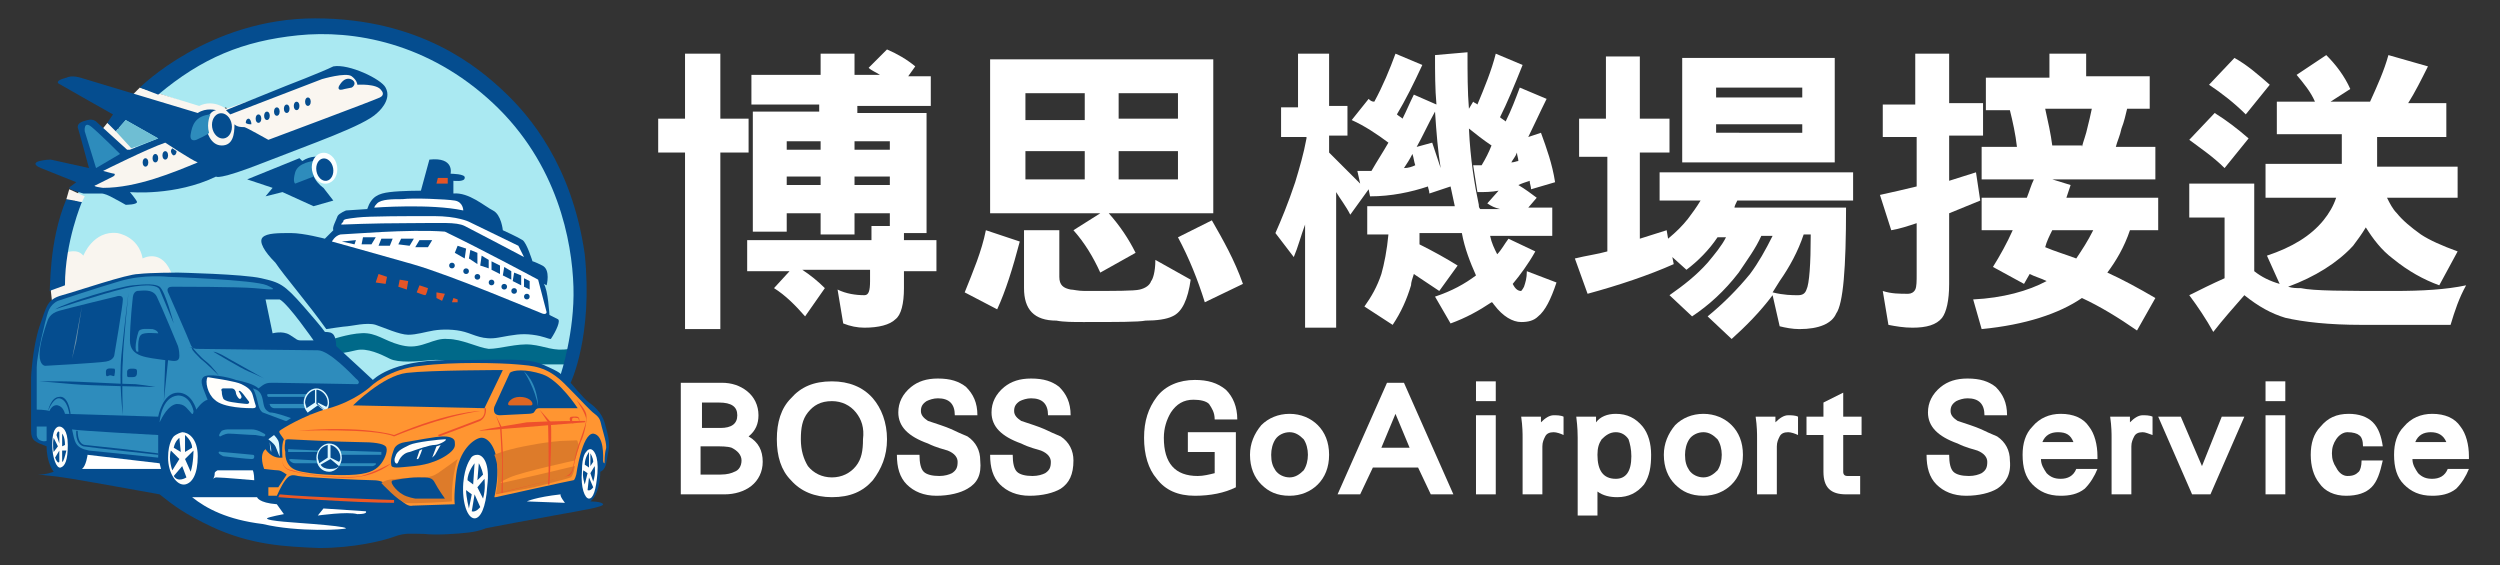 <?xml version="1.0" encoding="utf-8"?>
<!-- Generator: Adobe Illustrator 25.4.6, SVG Export Plug-In . SVG Version: 6.00 Build 0)  -->
<!DOCTYPE svg PUBLIC "-//W3C//DTD SVG 1.1//EN" "http://www.w3.org/Graphics/SVG/1.1/DTD/svg11.dtd">
<svg version="1.1" id="圖層_1" xmlns:x="http://ns.adobe.com/Extensibility/1.0/" xmlns:i="http://ns.adobe.com/AdobeIllustrator/10.0/" xmlns:graph="http://ns.adobe.com/Graphs/1.0/"
	 xmlns="http://www.w3.org/2000/svg" xmlns:xlink="http://www.w3.org/1999/xlink" x="0px" y="0px" viewBox="0 0 177 40"
	 style="enable-background:new 0 0 177 40;" xml:space="preserve">
<rect x="0" y="0" width="177" height="40" fill="#333333" stroke="none"/>
<style type="text/css">
	.st0{fill:#F9F5EF;}
	.st1{fill:#FAF6F0;}
	.st2{fill:#AAE9F2;}
	.st3{fill:#006989;}
	.st4{fill:#054D8F;}
	.st5{fill:#FFFFFF;}
	.st6{fill:#E45527;}
	.st7{fill:#2E8CBC;}
	.st8{fill:#840300;}
	.st9{fill:#FFFEFB;}
	.st10{enable-background:new    ;}
	.st11{fill:#6790AB;}
	.st12{fill:#DFF9FF;}
	.st13{fill:#FF9531;}
	.st14{fill:#EE502C;}
	.st15{fill:#DD6623;}
	.st16{fill:#EE5824;}
	.st17{fill:#DD7B2A;}
	.st18{fill:#6FBED3;}
	.st19{fill:#FBFFFF;}
</style>
<g>
	<path class="st0" d="M3.6,20.6l0.1,0.9l9.1-1.7l-0.5-2.9c0-0.1-2.6-1-2.6-1l-1.5-0.6l-2.9,1.3l-1,1L3.6,20.6z"/>
	<path class="st1" d="M7.6,8.7L7.2,9.2l1.1,1.3L9,11l0.5-0.4c0,0,0.3-0.5,0.3-0.6S7.6,8.7,7.6,8.7z"/>
	<path class="st2" d="M22.4,1.9c-4.5,0-8.6,1.7-11.8,4.5l3.5,1.2c0.8-0.3,1.4-0.1,1.7,0.1L16,7.6l0.2,0.3L23,5.3l1.2-0.2
		c0,0,0.8,0.1,0.9,0.2l0.6,0.4l0.6,0.1c0,0,0.8,0.4,0.9,0.8c0,0.3-1.4,1.6-1.6,1.7c-0.2,0-7,2-7,2l-1.8-1l-0.1,1l-1,0.5l-0.9-0.6
		l-0.5-1.5l0.8-0.8l0.3-0.1C14.8,7.9,14,8.2,14,8.2L9.9,7c-0.7,0.7-1,1.2-1.6,1.9l1.3,1.6l-0.7,0.3L7.7,9.7C6,12.1,4.8,14.9,4.4,18
		c0.4-0.2,1.1-0.4,1.5,0.1c0,0,0.7-1.8,2.4-1.6c0,0,1.5,0.2,1.8,1.8c0,0,1.4-0.8,2.1,1.2L11,25.3l-6.2,0.2c0.2,0.6,0.4,1.3,0.6,1.9
		h34.1c0.8-2.1,1.2-4.3,1.2-6.6C40.7,10.3,32.5,1.9,22.4,1.9z"/>
	<path class="st1" d="M9.9,6.2L9.4,6.7l4.4,1.4L14.6,8c0,0-0.3,2.5,0.9,2.8s1.9-0.6,1.9-0.6l2.9,0.7c-0.1-0.1,6.9-3.8,6.9-3.8
		s0.6-0.9-0.4-1.2c-1-0.2-2-0.9-2.4-0.9c-0.3,0-1.3,0.3-1.3,0.3L16,7.7c0,0-0.9-0.7-1.9-0.2c-1-0.3-2.9-0.9-2.9-0.9L9.9,6.2z"/>
	<path class="st3" d="M23.6,24c0,0,1.5-0.5,2.4-0.4s1.5,0.7,2.7,0.9s2-0.6,3-0.5c1,0,2.1,0.6,2.9,0.7c0.8,0,2-0.4,3-0.3
		s1.6,0.5,2.7,0.3L40,25.8h-1.8l-6.4-0.1c0,0-0.3-0.3-1.3-0.2c-1,0.1-2.3,0.2-2.9-0.1c-0.6-0.3-1.6-0.8-2.4-0.6S24.1,25,24.1,25
		l-0.6-0.5L23.6,24z"/>
	<path class="st4" d="M26.4,26.9c0,0,1.3-1.4,5.2-1.4s5.7-0.2,6.8,0.3c1.4,0.6,1.3,0.7,1.3,0.7s1-3,0.9-6.2s-1.1-8.7-5.7-13
		S25,2.1,21.1,2.5s-6.8,1.6-9.9,4.2L9.9,6.2c0,0,4.9-4.9,12.4-4.9s11.6,3.5,13.4,5.2c1.8,1.7,4.8,5.2,5.7,11.5c0.6,5.8-1,9.1-1,9.1
		s1,1.2,1.3,1.4c0.3,0.2,0.9,0.7,1.1,1.4c0.2,0.7,0.4,1.4,0.3,1.9c-0.1,0.6-0.2,1.1-0.2,1.1s-0.1,0.4-0.4,0.5c0,0.5-0.1,1.6-0.7,2.1
		c0,0,0.8,0,0.9,0.2c0,0.2-1.3,0.4-3.5,0.8s-4.8,0.9-4.8,0.9s-0.4,0.2-1.2,0.3s-2.3,0.2-3.2,0.1c-0.9,0-1.3-0.1-2.1,0.2
		c-0.8,0.3-2.9,0.8-5.3,0.8c-2.4-0.1-4.8-0.2-7.6-1.5c-1.9-0.9-2.7-1.5-3.7-2.3c0,0-4.4-0.8-6.2-1.1s-2.8-0.3-2.3-0.3s1-0.2,1-0.2
		s-0.5-0.6-0.5-1.8c-0.8-0.3-1.1-0.4-1.1-1.1s0-3.8,0-3.8s0.1-2.1,0.6-3.6c0.5-1.4,0.5-1.9,1.6-2.2c1.1-0.3,4.6-1.5,5.4-1.5
		c0.8-0.1,2.8-0.1,2.8-0.1s4.6,0.1,5.9,0.4c1.3,0.3,1.6,0.4,3,2s1.5,1.8,1.5,1.8s0.4,0,0.5,0.1c0,0,0.3,0.1,0.3,0.9
		C24.9,25.5,26.4,26.9,26.4,26.9z"/>
	<path class="st4" d="M23.1,23.3c0,0,1.3-0.2,1.5-0.2s1.4-0.3,2-0.1s1.7,0.7,2.3,0.7c0.6,0,1.2-0.2,1.8-0.3c0.6-0.1,1.5-0.1,2.2,0.1
		s1.3,0.6,2.4,0.4c1.1-0.2,1.6-0.3,2.4-0.2S38.8,24,39,24c0.4-0.6,0.7-1.3,0.5-1.4s-0.6-0.3-0.6-0.3s-0.1-1.8-0.4-2.2
		c0.2,0.1,0.2,0.1,0.2,0.1s0.3-1.1-0.3-1.4s-0.7-0.3-0.7-0.3S37.3,17.2,37,17s-1.4-0.7-1.4-0.7s-0.1-1.1-0.7-1.4
		c-0.6-0.3-1.7-1.3-2.8-1.2c0-0.6,0-0.9,0-0.9s0.8,0.1,0.8-0.2c0.1-0.3-1-0.3-1-0.3s0.3-1.2-1.5-1l-0.6,2.2c0,0-1.4,0-2.2,0.1
		c-0.8,0.1-1.3,0.3-1.6,1.2l-1.5,0.1c0,0-0.5,0.2-0.6,0.4c-0.1,0.3-0.4,0.8-0.3,1c-0.3,0.3-0.6,0.6-0.6,0.6s-1.5-0.4-2.4-0.4
		s-1.7,0-2,0.3s0.1,1,0.9,1.8C20.1,19.5,21.9,21.6,23.1,23.3z"/>
	<path class="st5" d="M11.4,33.2l-0.1-0.4l-5.1-0.6c0,0-0.1,0.8-0.4,1C5.9,33.2,8.9,33.2,11.4,33.2z"/>
	<polygon class="st6" points="31.7,13 31.7,12.6 31,12.6 30.9,13 	"/>
	<path class="st5" d="M23.5,17.1c0,0,0.2-0.4,0.6-0.5c0.4,0,4.9-0.4,7.4-0.2c2.7,1.3,6.6,3.4,6.6,3.4l0.6,2.3c0,0,0,0.2-0.3,0.1
		s-6.4-2.7-9.2-3.5S23.5,17.1,23.5,17.1z"/>
	<polygon class="st6" points="26.6,20 26.8,19.4 27.4,19.6 27.3,20.1 	"/>
	<polygon class="st6" points="28.2,20.3 28.8,20.5 28.9,19.9 28.3,19.8 	"/>
	<path class="st6" d="M29.7,20.2l-0.2,0.5c0,0,0.5,0.2,0.6,0.2s0.2-0.5,0.2-0.5L29.7,20.2z"/>
	<polygon class="st6" points="30.9,20.7 30.9,21.1 31.3,21.3 31.5,20.8 	"/>
	<polygon class="st6" points="32.1,21.1 32,21.4 32.4,21.4 32.4,21.2 	"/>
	<polygon class="st4" points="32.4,17.4 32.2,17.9 32.9,18.3 33,17.6 	"/>
	<polygon class="st4" points="33.3,17.7 33.2,18.3 33.8,18.7 33.8,17.9 	"/>
	<polygon class="st4" points="34.1,18.1 34.6,18.4 34.6,19 34,18.8 	"/>
	<polygon class="st4" points="34.8,19.1 34.8,18.5 35.4,18.8 35.4,19.4 	"/>
	<polygon class="st4" points="35.6,19.5 35.7,18.9 36.2,19.2 36.2,19.8 	"/>
	<polygon class="st4" points="36.3,19.9 36.9,20.2 36.9,19.5 36.4,19.3 	"/>
	<polygon class="st4" points="37.1,20.3 37.1,19.7 37.5,19.9 37.5,20.5 	"/>
	<polygon class="st4" points="30.3,17.5 30.6,17 29.7,17 29.4,17.5 	"/>
	<path class="st4" d="M29,17.4l0.3-0.5h-0.9l-0.2,0.4L29,17.4z"/>
	<path class="st4" d="M27.6,17.4l0.2-0.5H27l-0.2,0.5H27.6z"/>
	<path class="st4" d="M26.3,17.3l0.3-0.5h-0.9l-0.1,0.5H26.3z"/>
	<polygon class="st4" points="25.1,17.3 25.2,17 24.2,17.1 	"/>
	<path class="st5" d="M24.2,15.9c0,0,2.2-0.1,4.6-0.1s3.5-0.1,4.1,0.2s4.2,2.2,4.2,2.2l-0.4-0.8l-3.5-1.7c0,0-0.8-0.4-2.5-0.4
		s-4.6,0-5.4,0.1s-1,0.1-1,0.3C24.2,15.8,24.1,15.9,24.2,15.9z"/>
	<path class="st5" d="M26.5,14.7c0,0,4-0.3,6.3,0.2c0,0,0-0.6-0.6-0.7c-0.6-0.1-3-0.2-3.7-0.1c-0.7,0-1.5,0-1.8,0.3
		C26.5,14.6,26.5,14.7,26.5,14.7z"/>
	<ellipse class="st4" cx="32" cy="18.8" rx="0.2" ry="0.2"/>
	<ellipse class="st4" cx="33" cy="19.2" rx="0.2" ry="0.2"/>
	<ellipse class="st4" cx="33.8" cy="19.6" rx="0.2" ry="0.2"/>
	<ellipse class="st4" cx="34.8" cy="20" rx="0.2" ry="0.2"/>
	<ellipse class="st4" cx="35.7" cy="20.3" rx="0.2" ry="0.2"/>
	<ellipse class="st4" cx="36.4" cy="20.6" rx="0.2" ry="0.2"/>
	<ellipse class="st4" cx="37.3" cy="21" rx="0.2" ry="0.2"/>
	<path class="st5" d="M13.6,35.2h4.6c0,0,0.1,0.4,1.4,0.5l0.5,0.7c0,0-1.1,0.2-1.2,0.3c0,0.2,2.1,0.3,3.3,0.4
		c1.2,0.1,2.2,0.2,2.3,0.3c0,0.1-3.4,0.3-5.9-0.3C16.1,36.8,14.6,36,13.6,35.2z"/>
	<path class="st5" d="M15.3,33.8c0.5,0,2.6,0.2,2.7,0.2c0-0.5-0.1-0.7-0.1-0.7s-0.1,0-0.2,0c-0.3,0-2.3,0-2.3,0s-0.2,0.1-0.2,0.2
		c0,0.1,0,0.2-0.1,0.4C15.2,33.8,15.3,33.8,15.3,33.8z"/>
	<path class="st7" d="M15.6,30.9c0,0,0.3-0.2,0.6-0.2c0.3,0,1.5,0.1,1.9,0.1c0.5,0.1,0.6,0.1,0.6,0.1s0.2-0.1,0-0.2
		s-0.5-0.3-0.9-0.3s-1.5,0-1.6,0s-0.3,0-0.5,0.1C15.6,30.6,15.4,30.9,15.6,30.9z"/>
	<path class="st7" d="M15.7,32c0.1,0,2.2,0.2,2.2,0.2s0.1,0,0.1,0.1s0,0.2-0.2,0.2c-0.3,0-2-0.2-2-0.2s-0.2-0.1-0.3-0.2
		C15.4,31.9,15.7,32,15.7,32z"/>
	<polygon class="st8" points="35.8,25.8 35.5,26.3 35.5,26.3 35.7,25.8 	"/>
	<path class="st9" d="M12.3,30.9c0,0,0.2-0.2,0.6-0.3c0.4,0,1.1,0.4,1.1,1.7c0,1.3-0.4,1.9-0.9,2c-0.6,0.1-1.2-0.8-1.2-1.9
		C11.9,31.3,12.3,30.9,12.3,30.9z"/>
	<g>
		<path class="st4" d="M12.7,31c0,0-0.3,0.2-0.4,0.7l0.5,0.3L12.7,31z"/>
		<path class="st4" d="M13.1,32v-1.2c0,0,0.5,0.4,0.5,0.9L13.1,32z"/>
		<path class="st4" d="M13.1,32.5l0.6-0.6c0,0,0,0.9-0.2,1.5L13.1,32.5z"/>
		<path class="st4" d="M12.9,33l0.3,0.8c0,0-0.6,0.4-0.9-0.1L12.9,33z"/>
		<path class="st4" d="M12.7,32.5l-0.5,0.8c0,0-0.3-0.8-0.1-1.4L12.7,32.5z"/>
	</g>
	<path class="st9" d="M3.9,30.4c0,0,0.1-0.2,0.3-0.2c0.2,0,0.6,0.2,0.6,1.3c0,1.1-0.2,1.5-0.5,1.6c-0.3,0.1-0.6-0.7-0.6-1.6
		S3.9,30.4,3.9,30.4z"/>
	<g>
		<path class="st4" d="M4.2,30.6c0,0-0.1-0.2-0.2,0.2l0.2,0.6V30.6z"/>
		<path class="st4" d="M4.4,31.6v-0.9c0,0,0.2,0.2,0.2,0.8L4.4,31.6z"/>
		<path class="st4" d="M4.4,31.9h0.3c-0.1,0.4-0.2,0.8-0.3,0.8V31.9z"/>
		<path class="st4" d="M4.2,31.9v0.8c0,0-0.1,0.2-0.3-0.3L4.2,31.9z"/>
		<path class="st4" d="M4.1,31.6L3.8,32c0,0-0.1-0.5,0-1L4.1,31.6z"/>
	</g>
	<path class="st7" d="M3.5,29.1c0,0,0.2-0.5,0.6-0.4s0.5,0.6,0.5,0.6l6.6,0.2c0,0,0.3-1.7,1.4-1.7c1,0,1.3,1.2,1.3,1.2
		s0.4-0.6,0.8-0.7c-0.3-0.8-0.6-1.3-0.3-1.6c0.3-0.3,1.8,0,2.3,0.2c0.5,0.1,1.3,0.3,1.6,0.6c0.5-0.4,0.6-0.4,1.1-0.4
		s5.9,0.1,5.9,0.1s0.3-0.1-0.1-0.4c-0.3-0.3-1.9-2-2.7-2c-0.8,0-8.6-0.1-8.6-0.1s-0.3,0-0.4-0.3c-0.1-0.3-1.6-3.7-1.6-3.7
		s-0.2-0.4,0.3-0.4s4.6,0,5.8,0.1s1.8,0.2,0.9-0.2s-7-0.6-7-0.6s-1.7-0.2-3.4,0.3s-4.4,1.4-4.4,1.4s-0.5,0.2-0.7,0.8
		S2.6,25.2,2.6,26c0,0.9,0,3,0,3S3.2,29,3.5,29.1z"/>
	<path class="st7" d="M11.2,32.4v-1.6c0,0-5.7-0.3-6.1-0.4c0.2,0.9,0.2,1.3,1.2,1.5C7.3,32,11.2,32.4,11.2,32.4z"/>
	<path class="st4" d="M8.7,30.7l0.1,1.1L6,31.5c0,0-0.5,0-0.5-1H5.4c0,0-0.1,0.9,0.5,1.1c0.6,0.1,5.3,0.6,5.3,0.6v-0.1l-2.4-0.3
		L8.7,30.7L8.7,30.7z"/>
	<path class="st7" d="M3.3,31.2v-1H2.6v0.6c0,0,0,0.3,0.3,0.4S3.3,31.2,3.3,31.2z"/>
	<path class="st4" d="M4.7,14.1l1.1,0.2c0,0-1.2,2.8-1.2,5.9l-1.1,0.4C3.6,20.6,3.4,17.2,4.7,14.1z"/>
	<path class="st2" d="M22.2,24.1c0,0-1.8-2.6-2.4-2.9c-0.8,0-1,0-1,0l0.5,2.4c0,0,0.7-0.2,1.2,0.1c0.5,0.3,0.5,0.4,0.8,0.4
		S22.2,24.1,22.2,24.1z"/>
	<path class="st9" d="M15.3,26.8c0,0,1.4,0.2,1.8,0.4c0.4,0.2,0.7,0.4,0.8,0.8c0.1,0.4,0.2,0.7,0.2,0.7s0.1,0.2-0.2,0.2
		c-0.3,0-2.1,0-2.7-0.6c-0.5-0.4-0.7-1.3-0.5-1.6C14.7,26.7,15.3,26.8,15.3,26.8z"/>
	<path class="st4" d="M16.9,27.7c0,0,0.2,0.3,0.2,0.4s-0.1,0.2-0.2,0.1s-0.2-0.3-0.2-0.4s-0.1-0.3-0.3-0.3c-0.2,0-0.6,0-0.6,0
		s-0.2,0-0.1,0.2c0,0.3,0.1,0.5,0.1,0.5s0,0.1,0.3,0.2c0.3,0.1,1.3,0.2,1.4,0.2s0.2-0.1,0.1-0.2S17,27.5,16.9,27.7z"/>
	<path class="st7" d="M19,28.1h2.6l0.1-0.2H19c0,0-0.1,0-0.1,0.1C19,28,18.9,28.1,19,28.1z"/>
	<path class="st7" d="M19.1,28.6C19,28.6,19,28.7,19.1,28.6c0,0.2,0.2,0.3,0.3,0.3c0.2,0,2.2,0,2.2,0l-0.1-0.3h-0.1H19.1L19.1,28.6z
		"/>
	<path class="st7" d="M20.6,29.6l-0.3,0.2h-0.1l-1.6-0.6c0,0-0.2-0.1-0.3-0.5c-0.1-0.4-0.2-0.9-0.4-1.2l0,0c0.4,0.1,0.6,0.3,0.7,0.8
		s0.1,0.7,0.5,0.9C19.5,29.2,20.3,29.5,20.6,29.6L20.6,29.6z"/>
	<g class="st10">
		<path class="st4" d="M8.1,26.6c0-0.1,0.1-0.4,0-0.5c-0.2,0-0.6-0.1-0.6,0.2c0,0.3,0,0.4,0.2,0.3S8,26.7,8.1,26.6z"/>
		<path class="st4" d="M9,26.3c0,0,0-0.2,0.3-0.2s0.4,0,0.4,0.2s0,0.4-0.3,0.4c-0.2,0-0.3,0-0.3,0S9,26.7,9,26.6
			C9,26.5,9,26.3,9,26.3z"/>
	</g>
	<path class="st4" d="M11,27.4c0,0-4.8-0.1-5.8-0.2c-1-0.1-2.4-0.2-2.4-0.2s0.4,0,1.6,0s4.3,0.2,5.2,0.2C10.5,27.3,11,27.4,11,27.4z
		"/>
	<path class="st4" d="M3.4,29.1c0,0,0.2-1,0.8-1c0,0,0.6-0.2,0.8,1.2H4.9c0,0-0.1-1-0.7-1.1C4.2,28.2,3.8,28.1,3.4,29.1L3.4,29.1z"
		/>
	<path class="st4" d="M5.2,25.7c0,0,0.1,3.4,0.1,3.6l0,0L5.2,25.7L5.2,25.7z"/>
	<path class="st4" d="M8.7,29.4c0,0-0.3-2.3-0.1-4.3s0.5-4.4,0.5-4.4s-0.4,3.8-0.4,4.8C8.6,26.6,8.7,29.4,8.7,29.4L8.7,29.4z"/>
	<path class="st4" d="M8.2,21c0,0,0.5-0.2,0.5,0.2s-0.6,3.9-0.6,3.9s0,0.4-0.6,0.5s-4.3,0.3-4.3,0.3s-0.4,0-0.4-0.8s0.4-1.9,0.5-2.2
		c0.1-0.3,0.2-0.7,0.9-0.9S8.2,21,8.2,21z"/>
	<path class="st11" d="M5.8,21.7l-0.7,3.7l0.3-1.2L5.8,21.7L5.8,21.7z"/>
	<path class="st4" d="M3.9,21.9c0,0,3.3-1.1,5-1.5c0,0,2.1-0.5,2.4,0.1l1,2.4c0,0-0.6-2.3-1-2.6c-0.3-0.2-0.9-0.2-1.9-0.1
		S4.7,21.4,3.9,21.9z"/>
	<path class="st7" d="M11.3,29.9c0,0,0.1-1.8,1.3-1.9c0.9,0,1.1,1.1,1.1,1.1s0,0.4-0.2,0.1c-0.3-0.3-0.4-0.6-1-0.6
		C11.9,28.7,11.5,29.5,11.3,29.9z"/>
	<path class="st4" d="M11.6,28.4c0,0,0.1-2.7,0.1-2.9c-1.3-0.2-2.5-0.2-2.5-1.4c0-1.3,0.2-3,0.2-3s0-0.4,0.3-0.5
		c0.3,0,1.1-0.2,1.4,0.4c0.3,0.6,1.5,3.5,1.5,3.5s0.1,0.3,0.1,0.7c0,0.4-0.3,0.4-0.8,0.3L11.6,28.4z"/>
	<path class="st7" d="M11.2,23.6c0,0,0-0.2-0.4-0.3c-0.3,0-0.9-0.1-1,0.2c-0.1,0.3-0.2,0.8-0.2,1.1c0,0.3,0.1,0.3,0.1,0.3h0.1
		c0,0-0.1-1,0.2-1.2C10.2,23.5,11.1,23.6,11.2,23.6L11.2,23.6z"/>
	<path class="st4" d="M15.1,24.9c0,0,2,1.2,2.5,1.4c0.5,0.2,1.1,0.5,1.1,0.5l-2.5-1.4C16.2,25.4,15.4,24.9,15.1,24.9z"/>
	<path class="st4" d="M13.4,24.6c0,0,0.2,0,0.2,0.1s0.3,0.4,0.6,0.7c0.4,0.3,1.2,1.1,1.2,1.1l0.1,0.1c0,0-0.5-0.7-0.9-1
		s-0.9-0.9-0.9-0.9v-0.1C13.9,24.6,13.6,24.6,13.4,24.6"/>
	<path class="st12" d="M22.3,27.6v0.9l-0.6,0.4c0-0.1-0.1-0.3-0.1-0.4C21.6,28.1,21.9,27.7,22.3,27.6z M22.4,29.5
		c-0.2,0-0.5-0.1-0.6-0.3l0.7-0.5l0.6,0.5C22.9,29.4,22.7,29.5,22.4,29.5z M23.1,29.1l-0.7-0.5l-0.7,0.5l0,0l0.7-0.5v-1h0.1v1
		L23.1,29.1L23.1,29.1L23.1,29.1z M22.5,28.5v-0.9c0.4,0.1,0.7,0.5,0.7,0.9c0,0.1,0,0.2-0.1,0.3L22.5,28.5z M22.4,27.5
		c-0.5,0-0.9,0.5-0.9,1s0.4,1,0.9,1s0.9-0.5,0.9-1S22.9,27.5,22.4,27.5z"/>
	<path class="st13" d="M18.8,31.8c0,0,0.4,0.7,1.2,0.6c0,0-0.1-0.9,0.1-1.3c-0.2-0.3-0.4-0.5-0.3-0.6s1.7-1.1,3.5-1.6
		s2.9-1.5,2.9-1.5s1.3-1.3,3.6-1.5c2.3-0.3,5.7-0.2,6.8-0.1s2.1,0.1,3.4,1.4c1.3,1.3,1.7,1.8,2.1,2.1c0.4,0.3,0.4,0.5,0.5,0.9
		s0.4,1.3,0.3,1.6c-0.1,0.3-0.1,1-0.1,1s-0.1,0-0.1-0.2s0.1-1.8-0.7-1.9c-0.8,0-1.2,2.9-1.2,2.9S40.7,34,40.6,34
		c-0.1,0-5.5,1.2-5.5,1.2H35c0,0,0.3-1.2,0.2-2.4c-0.1-1.2-0.7-1.9-1.2-1.8s-1.5,0.9-1.7,2.6c-0.2,1.7-0.1,2.1-0.1,2.1l-3,0.1
		c0,0-0.2,0.1-0.6-0.2s-1.4-1.4-1.4-1.4S27,34,26.4,34c-0.6,0-4.9-0.2-5.3-0.3s-0.6-0.1-0.9,0.3c-0.3,0.4-0.6,1.1-0.6,1.1H19
		c0-0.1,0-0.6,0-0.6h0.7l0.6-0.9c0,0-0.4-0.3-0.6-0.3s-1-0.1-1-0.1S18.3,32.2,18.8,31.8z"/>
	<path class="st5" d="M22.5,36.5l0.4-0.5l3,0.2c0,0,0.2,0.2-0.6,0.2C24.6,36.2,22.5,36.5,22.5,36.5z"/>
	<path class="st5" d="M37.3,35.5l2.7,0.1c0,0-0.4-0.5-0.3-0.6C37.9,35.2,37.3,35.5,37.3,35.5z"/>
	<path class="st12" d="M19,31.1c0,0,0.4,0.3,0.5,0.5s0.3,0.8,0.3,0.7s0-0.9-0.1-1.1s-0.3-0.4-0.3-0.4L19,31.1z"/>
	<path class="st12" d="M19.1,31.3c0,0,0,0.5,0.1,0.7v-0.2L19.1,31.3L19.1,31.3z"/>
	<path class="st4" d="M27.9,31.8c0,0,0.1-0.4,0.8-0.5s2.1-0.4,2.7-0.4s0.8,0.2,0.8,0.4s0.1,0.4-0.4,0.8c-0.5,0.4-1.4,0.8-2.5,0.9
		c-1.1,0.1-1.6,0.2-1.6-0.1C27.6,32.5,27.9,31.8,27.9,31.8z"/>
	<path class="st9" d="M28.2,32.7c0,0,0.2-0.6,0.8-0.7c0.6-0.2,1.4-0.5,1.8-0.5c0.3,0,1-0.4,0.7-0.4s-2.1,0.2-2.5,0.4s-0.9,0.4-1,0.8
		C27.8,32.7,28.1,33,28.2,32.7z"/>
	<polygon class="st9" points="30.6,32.4 30.8,32.2 31.2,31.5 30.9,31.6 	"/>
	<path class="st9" d="M29.6,32.5c0.1-0.1,0.3-0.7,0.3-0.7l-0.2,0.1l-0.2,0.6H29.6z"/>
	<path class="st14" d="M34,30.5c0,0,3.6-0.3,4.9-0.4c1.3-0.1,2.5-0.2,2.5-0.2s0.1-0.1,0-0.1s-2.3,0-4.1,0.1
		C35.5,30.2,33.6,30.5,34,30.5z"/>
	<path class="st4" d="M35.4,29.4l2-0.1c0,0,0.3,0,0.4-0.1c0.1-0.1,0.1-0.3,0.4-0.3c0.3,0,2.7,0,2.7,0s-1.3-2-2.5-2.4
		s-2.1-0.3-2.3-0.1C36,26.6,35,28.8,35,28.8S34.8,29.4,35.4,29.4z"/>
	<path class="st15" d="M36.1,28.7h1.5c0,0,0.1,0,0.1-0.1c0-0.2-0.3-0.5-0.9-0.5c-0.6,0-0.8,0.4-0.8,0.4S35.9,28.7,36.1,28.7z"/>
	<path class="st7" d="M37.1,26.3c0,0,0.8,1.2,1,2.5C38.1,28.8,38.1,27.2,37.1,26.3z"/>
	<path class="st14" d="M40.4,29.9c0,0-0.2-0.4,0.1-0.4s0.6-0.1,0.5,0.4c0,0,0-0.3-0.1-0.3s-0.4-0.1-0.4,0.1s0.1,0.3,0.1,0.3
		L40.4,29.9z"/>
	<path class="st16" d="M19.7,35.2c0,0,5.4,0.4,8.2,0.4v-0.2c0,0-6.2-0.2-8.1-0.4L19.7,35.2z"/>
	<path class="st17" d="M35,32.2c0,0,0.6-0.3,2.1-0.6c1.5-0.3,2.5-0.4,3.1-0.4s0.7-0.1,0.7,0.1c0.1,0.2,0.1,0.3,0.1,0.3l-0.3,1
		c0,0-3.7,0.8-4.6,1.2c-0.9,0.4-0.6,0.4-0.6,0.4s2.7-0.6,3.5-0.8s1.7-0.4,1.7-0.4s-0.1,0.7-0.3,0.8s-2.6,0.7-2.6,0.7L35.1,35
		C35.1,35,35.5,33.4,35,32.2z"/>
	<path class="st14" d="M35,35l5.2-1.3c0,0,0.3,0,0.4-0.6c0.1-0.6,0.4-1.6,0.6-2c0.2-0.5,0.4-1.4,0.3-1.8s-0.7-1-0.7-1s0.7,1,0.7,1.4
		S41.1,31,40.8,32c-0.3,1.1-0.1,1.6-1,1.8C39,34,35.2,34.9,35,35L35,35z"/>
	<path class="st14" d="M35.1,29.4l0.3,0.8c0,0,0.1,1.5,0.1,1.8c0.1,0.3,0,2.9,0,2.9h0.1V32l-0.1-1.8L35.1,29.4z"/>
	<path class="st14" d="M38.2,29l0.6,0.9c0,0,0.1,3.3,0,4.4h0.1c0,0,0.2-3.4,0.1-4.4L38.2,29L38.2,29z"/>
	<path class="st14" d="M31,30.8l2.9-1.1c0,0,0.5-0.1,0.4-0.8h0.1c0,0,0.1,0.6-0.4,0.9c-0.5,0.2-2.9,1.1-2.9,1.1L31,30.8z"/>
	<path class="st4" d="M25,28.7c0,0,2.1-2.1,3.8-2.3c1.7-0.2,6.8-0.2,6.8-0.2l-1.3,2.7L25,28.7z"/>
	<path class="st9" d="M33.3,32.5c0,0,0.1-0.3,0.5-0.3s0.9,0.6,0.7,2.2c-0.1,1.6-0.5,2.3-0.9,2.3c-0.5,0-0.9-1.1-0.8-2.5
		C32.9,33,33.3,32.5,33.3,32.5z"/>
	<path class="st9" d="M41.5,32c0,0,0.1-0.2,0.3-0.2s0.6,0.4,0.5,1.7c-0.1,1.2-0.3,1.8-0.6,1.8s-0.6-0.8-0.5-1.9
		C41.2,32.2,41.5,32,41.5,32z"/>
	<g>
		<path class="st4" d="M41.7,32c0,0-0.3,0.4-0.3,0.9l0.3,0.2V32z"/>
		<path class="st4" d="M41.8,33v-0.9c0,0,0.2,0.3,0.2,0.6L41.8,33z"/>
		<path class="st4" d="M41.8,33.5l0.3-0.5c0,0,0.1,0.5-0.1,1.1L41.8,33.5z"/>
		<path class="st4" d="M41.7,33.8l0.3,0.7c0,0-0.2,0.3-0.4,0.2L41.7,33.8z"/>
		<path class="st4" d="M41.6,33.5l-0.2,0.8c0,0-0.2-0.6-0.1-1L41.6,33.5z"/>
	</g>
	<path class="st4" d="M20.2,32c0,0-0.1,1,0.8,1.3s3.1,0.4,4.2,0.3c1.1-0.1,1.5-0.4,1.8-0.8c0.3-0.4,0.5-1,0.3-1.2s-0.8-0.3-1.9-0.3
		s-5-0.2-5-0.2s-0.2,0-0.2,0.1C20.2,31.4,20.1,31.6,20.2,32z"/>
	<path class="st7" d="M20.6,32.5c0,0-0.2,0-0.1,0.1s0.2,0.2,0.4,0.2c0.3,0,1.6,0,1.6,0l-0.1-0.2L20.6,32.5z"/>
	<path class="st14" d="M21.1,30.5c0,0,5.4-0.2,6.8,0.4c0,0,3.3-1.4,6.1-1.8c0,0-2.1,0-6.1,1.7C27.9,30.8,25.8,30.1,21.1,30.5z"/>
	<path class="st17" d="M32.4,32.5c0,0-1.1,0.8-1.4,1s-0.6,0.3-1.2,0.3s-2.1,0.1-2.4,0.2c-0.3,0.1-0.4,0.2-0.4,0.2s1.2,1.3,1.7,1.4
		c0.5,0.1,3.3-0.1,3.3-0.1S31.9,34,32.4,32.5z"/>
	<path class="st14" d="M20,32.5c0,0-0.1,0.6,0.5,0.8s2.8,0.6,4.5,0.5s2.7-1,2.7-1s-1.1,0.6-2.1,0.9c-1,0.2-3.8,0-4.9-0.4
		C19.9,33.2,20,32.5,20,32.5z"/>
	<path class="st4" d="M16,7.8l0.3,0.3l6.5-2.5c0,0,1.7-0.5,2.1-0.2S25.3,6,25.3,6s1.4-0.1,1.7,0.4c0,0,0.3,0.3-0.1,0.5s-7.9,3-7.9,3
		S17.4,9,17.3,9c-0.2,0-0.5,0-0.7-0.2c0,0.7-0.1,1.5-0.9,1.5c-0.8,0-1.1-1-1.1-1.4s0.2-1,0.7-1.1c0,0-0.7-0.2-1.3,0.2L5.7,5.5
		c0,0-0.6-0.2-1,0C4.3,5.6,3.8,5.8,4.3,6C4.8,6.3,8,8.1,8,8.1L7.6,8.7l0.6,0.6l0.7-0.8l2.3,1.3l-2,0.8H9l-2.2-2c0,0-0.2-0.2-0.6-0.1
		C5.8,8.6,5.5,8.7,5.5,9c0.1,0.3,0.8,2.9,0.8,2.9l-2.7-0.6c0,0-0.4,0-0.8,0.1s-0.4,0.3,0.1,0.5s2.5,1,2.5,1L5,13.2
		c0,0-0.2,0.1,0,0.2c0.2,0.1,0.9,0.3,0.9,0.3h1.3c0,0,0.2,0,0.6,0.2s1.1,0.6,1.1,0.6s0.8,0,0.8-0.2c0-0.1-0.5-0.7-0.5-0.7
		s3.2,0.3,6.1-1.1c0,0,0.1,0.3,3.4-1s7.1-2.6,8-3.5c0,0,1.1-0.9,0.6-1.8c-0.3-0.6-2.6-1.7-3.7-1.5c-0.8,0.4-3.4,1.4-3.4,1.4L16,7.8z
		"/>
	<ellipse transform="matrix(0.988 -0.157 0.157 0.988 -1.195 2.583)" class="st4" cx="15.7" cy="8.9" rx="0.7" ry="0.9"/>
	<ellipse class="st4" cx="18.3" cy="8.4" rx="0.2" ry="0.3"/>
	<ellipse class="st4" cx="18.9" cy="8.2" rx="0.2" ry="0.3"/>
	<ellipse class="st4" cx="19.6" cy="7.9" rx="0.2" ry="0.3"/>
	<ellipse class="st4" cx="20.3" cy="7.7" rx="0.2" ry="0.3"/>
	<ellipse class="st4" cx="21" cy="7.5" rx="0.2" ry="0.3"/>
	<ellipse class="st4" cx="21.8" cy="7.2" rx="0.2" ry="0.3"/>
	<path class="st4" d="M17.8,8.8L17.8,8.8c0-0.2-0.1-0.4-0.2-0.4s-0.2,0.1-0.2,0.3l0,0C17.5,8.8,17.7,8.8,17.8,8.8z"/>
	<path class="st4" d="M24.4,6.3l0.5-0.1c0,0,0.2-0.1,0.2-0.3c0-0.2-0.3-0.4-0.6-0.3C24.2,5.7,24,6.1,24,6.1S23.8,6.5,24.4,6.3z"/>
	<path class="st0" d="M6.8,13.1L8,12.5c0,0,0.2-0.1,0.1-0.2c-0.1,0-0.8-0.2-0.8-0.2s3.2-1.6,4.4-2c0,0,1.8,1.2,2.3,1.4
		c-1.7,0.7-4.3,1.8-6.7,1.8C7.3,13.3,6.4,13.2,6.8,13.1z"/>
	<path class="st7" d="M6.8,11.9L6,9.3c0,0-0.1-0.8,0.5-0.3s2,1.9,2,1.9L6.8,11.9z"/>
	<polygon class="st18" points="9.3,10.5 11.2,9.8 8.9,8.5 8.2,9.3 	"/>
	<path class="st7" d="M14.9,8.1c0,0-0.3,0.6-0.1,1.3c0,0.1-0.9,0.5-0.9,0.5s-0.5,0.2-0.4-0.4S13.8,8.2,14.9,8.1z"/>
	<ellipse class="st4" cx="10.3" cy="11.5" rx="0.2" ry="0.3"/>
	<ellipse class="st4" cx="11" cy="11.2" rx="0.2" ry="0.3"/>
	<ellipse class="st4" cx="11.7" cy="11" rx="0.2" ry="0.3"/>
	<path class="st4" d="M12.2,10.5c0,0-0.1,0.1-0.1,0.2c0,0.1,0.1,0.3,0.2,0.3s0.2-0.1,0.2-0.3l0,0L12.2,10.5z"/>
	<polygon class="st0" points="4.9,13.4 4.7,14.1 5.8,14.3 6,13.9 	"/>
	<g>
		<path class="st4" d="M21.2,11.2l-3.7,1.5l1.8,0.6l-0.5,0.6l1.2-0.3l2.2,1l1.4-0.4l-0.7-0.9c0,0-1.5-1-0.3-2.2c0,0-0.6-0.1-1.2,0.3
			L21.2,11.2z"/>
		<path class="st7" d="M22.2,11.4c0,0-1.1,0.1-1.3,0.8c-0.2,0.7,0,0.8,0,0.8l1.3-0.5V11.4z"/>
		<ellipse transform="matrix(0.986 -0.164 0.164 0.986 -1.651 3.95)" class="st19" cx="23" cy="11.9" rx="0.9" ry="1.1"/>
		<ellipse transform="matrix(0.986 -0.164 0.164 0.986 -1.651 3.95)" class="st4" cx="23" cy="12" rx="0.6" ry="0.8"/>
	</g>
	<path class="st4" d="M27.9,34c0,0,0.9-0.2,1.7-0.2c0.8,0,1,0,1.2,0.4s0.7,1.1,0.7,1.1h-2.1c0,0-0.6-0.1-0.9-0.3
		C28.1,34.8,27.4,34,27.9,34z"/>
	<g>
		<path class="st4" d="M33.6,32.8c0,0-0.5,0.6-0.5,1.2l0.4,0.3L33.6,32.8z"/>
		<path class="st4" d="M33.8,34l0.1-1.2c0,0,0.2,0.3,0.3,0.8L33.8,34z"/>
		<path class="st4" d="M33.8,34.5l0.5-0.6c0,0,0.1,0.7-0.1,1.4L33.8,34.5z"/>
		<path class="st4" d="M33.6,35l0.4,0.9c0,0-0.3,0.4-0.6,0.3L33.6,35z"/>
		<path class="st4" d="M33.4,35l-0.2,1c0,0-0.2-0.8-0.2-1.3L33.4,35z"/>
	</g>
	<path class="st7" d="M24.1,32.8h2.5c0,0,0.1,0.1-0.2,0.2C26.1,33,24,33,24,33L24.1,32.8z"/>
	<g>
		<polygon class="st7" points="24.1,32.2 27,32.2 27,32 24,31.9 		"/>
		<polygon class="st7" points="22.6,31.9 20.4,31.8 20.4,32 22.5,32 		"/>
	</g>
	<path class="st12" d="M23.2,31.5v0.9l-0.6,0.4c0-0.1-0.1-0.3-0.1-0.4C22.5,31.9,22.8,31.6,23.2,31.5z M23.3,33.2
		c-0.2,0-0.5-0.1-0.6-0.3l0.7-0.4L24,33C23.8,33.2,23.6,33.2,23.3,33.2z M24,32.9l-0.6-0.4L22.7,33l0,0l0.7-0.5v-1l0,0v1l0,0
		L24,32.9L24,32.9z M23.4,32.4v-0.9c0.4,0.1,0.7,0.5,0.7,0.9c0,0.1,0,0.2-0.1,0.3L23.4,32.4z M23.3,31.4c-0.5,0-0.9,0.5-0.9,1
		c0,0.6,0.4,1,0.9,1s0.9-0.5,0.9-1C24.2,31.8,23.8,31.4,23.3,31.4z"/>
</g>
<g>
	<g>
		<path class="st5" d="M48.5,8.4V3.8H51v4.6h2v2.4h-2v12.5h-2.5V10.8h-1.9V8.4H48.5z M58.1,5.3V3.8h2.4v1.5h1.8
			c-0.3-0.2-0.6-0.3-0.8-0.5l1.3-1.3c0.7,0.3,1.4,0.7,2,1.2l-0.5,0.7h1.6v2.1h-5.2v0.5h4.9v8.5H64V17h2.3v2.2H64v1.2
			c0,1.1-0.2,1.9-0.6,2.2c-0.4,0.4-1.2,0.6-2.2,0.6c-0.5,0-1-0.1-1.5-0.3l-0.4-2.4c0.6,0.3,1.3,0.4,1.9,0.4c0.3,0,0.4-0.3,0.4-1
			v-0.8h-4.8c0.6,0.4,1.1,0.8,1.6,1.3L57,22.4c-0.7-0.8-1.4-1.5-2.2-2l1.1-1.2h-3V17h8.8v-1H63v-0.9h-2.5v1.5h-2.4v-1.5h-2.4v1.3
			h-2.4V7.9h4.7V7.4h-4.8V5.3H58.1z M58.1,10.6V10h-2.4v0.6H58.1z M58.1,13.1v-0.6h-2.4v0.6H58.1z M60.5,10.6H63V10h-2.5V10.6z
			 M60.5,13.1H63v-0.6h-2.5V13.1z"/>
		<path class="st5" d="M72.2,17.1c-0.5,1.9-1,3.5-1.6,4.8l-2.3-1.2c0.6-1.5,1.2-2.9,1.5-4.4L72.2,17.1z M85.9,4.2v10.9h-7.4
			c0.8,0.9,1.4,1.8,1.9,2.8l-2.5,1.4c-0.5-1.1-1.1-2.1-1.9-3l1.9-1.2h-7.8V4.2H85.9z M75,16.3v3.3c0,0.6,0.3,0.8,0.8,0.9
			c0.2,0,0.5,0.1,1,0.1c2.2,0,3.5,0,3.9-0.1c0.4-0.1,0.7-0.3,0.8-0.6c0.1-0.1,0.3-0.6,0.3-1.5l2.5,1.4c-0.2,1.4-0.6,2.3-1.3,2.6
			c-0.4,0.2-1.1,0.3-1.9,0.3c-0.5,0.1-2,0.1-4.4,0.1c-0.7,0-1.4,0-1.9-0.1c-1.6,0-2.3-0.8-2.3-2.3v-4.1H75z M76.8,8.4V6.6h-4.2v1.9
			H76.8z M76.8,12.7v-2h-4.2v2H76.8z M79.2,8.4h4.2V6.6h-4.2V8.4z M79.2,12.7h4.2v-2h-4.2V12.7z M88,20.1l-2.7,1.3
			c-0.5-1.6-1.1-3.1-1.9-4.6l2.4-1.2C86.6,17,87.4,18.4,88,20.1z"/>
		<path class="st5" d="M91.9,7.6V3.8h2.2v3.7h1.3v2.1h-1.3v1.2c0.8,0.8,1.5,1.5,2.2,2.2l-0.2-0.9c0.3,0,0.6,0,1,0
			c0.4-0.7,0.8-1.3,1.2-2c-0.8-0.6-1.7-1.2-2.6-1.6l1.2-1.5c0.1,0.1,0.2,0.2,0.4,0.2c0.6-1.1,1.1-2.3,1.5-3.4l1.9,0.8
			c-0.6,1.3-1.2,2.5-1.8,3.5c0.1,0.1,0.3,0.2,0.4,0.3c0.3-0.6,0.5-1.1,0.8-1.7l1.6,0.7c-0.1-1.1-0.1-2.3-0.1-3.5l2.3-0.2
			c0,1.5,0,2.8,0.1,4l0.3-0.5c0.1,0.1,0.2,0.1,0.3,0.2c0.5-1.2,1-2.4,1.3-3.6l1.9,0.8c-0.6,1.5-1.1,2.7-1.6,3.7
			c0.1,0.1,0.3,0.2,0.4,0.3c0.4-0.8,0.7-1.6,1-2.4l1.9,0.8c-0.5,1-0.9,1.9-1.3,2.7l0.9-0.3c0.4,1.1,0.8,2.2,1,3.5l-1.7,0.5
			c0-0.2-0.1-0.4-0.1-0.6c-0.3,0.1-0.6,0.2-0.8,0.3c0.5,0.3,0.9,0.6,1.3,0.9l-0.6,0.7h1.7v2h-4.4c0.1,0.5,0.3,0.9,0.5,1.3
			c0.3-0.3,0.5-0.7,0.8-1.1l1.9,0.9c-0.5,0.9-1.1,1.7-1.6,2.3c0.2,0.4,0.4,0.5,0.6,0.5c0,0,0.1-0.1,0.2-0.3c0.1-0.3,0.2-0.6,0.2-1.1
			l2.1,0.8c-0.4,1.2-0.8,2-1.3,2.4c-0.3,0.3-0.7,0.4-1.2,0.4c-0.6,0-1.3-0.4-1.9-1.2c-0.1-0.1-0.1-0.2-0.2-0.2
			c-0.9,0.6-1.8,1.1-2.9,1.5l-1.1-1.9c1.2-0.4,2.1-0.9,2.9-1.5c-0.4-0.9-0.8-1.9-1-3h-3c0,0.3,0,0.6,0,0.8c1,0.5,1.9,1,2.7,1.5
			l-1.3,1.8c-0.6-0.4-1.2-0.8-1.8-1.2c-0.1,0.3-0.2,0.6-0.2,0.8c-0.3,1-0.7,1.9-1.3,2.8l-2-1.3c0.5-0.7,0.9-1.4,1.2-2.3
			c0.2-0.7,0.4-1.7,0.5-2.8h-1.5v-2h6.2c-0.1-0.5-0.2-0.9-0.3-1.4l-1.5,0.5c0-0.2-0.1-0.4-0.1-0.5c-1.2,0.4-2.6,0.7-4.1,0.7
			l-0.1-0.5l-1.3,1.8c-0.3-0.6-0.7-1.1-1-1.6v9.6h-2.2v-7.3c-0.3,0.8-0.5,1.6-0.8,2.3l-1.3-1.7c0.4-0.9,0.9-2.1,1.4-3.6
			c0.3-1,0.6-2,0.8-3.1V9.7h-1.8V7.6H91.9z M100,10.9c-0.2,0.4-0.4,0.7-0.6,1c0.3,0,0.6-0.1,0.8-0.2C100.1,11.4,100.1,11.2,100,10.9
			z M101.6,7.9c-0.5,0.9-0.9,1.8-1.3,2.5l1.1-0.3c0.2,0.6,0.4,1.2,0.6,1.8C101.8,10.7,101.7,9.4,101.6,7.9z M105.3,14.4l0.8-0.9
			c-0.5,0.1-1,0.1-1.5,0.1l-0.3-1.9c0.2,0,0.4,0,0.6,0c0.3-0.5,0.5-0.9,0.7-1.4c-0.6-0.4-1.1-0.8-1.6-1.2c0.1,2.2,0.4,4,0.7,5.4
			c0,0.1,0,0.2,0.1,0.3h1.4C105.8,14.7,105.6,14.6,105.3,14.4z M107.4,10.8c-0.1,0.3-0.3,0.5-0.4,0.7c0.2,0,0.4-0.1,0.5-0.1
			C107.5,11.2,107.4,11,107.4,10.8z"/>
		<path class="st5" d="M113.7,8.4V4h2.4v4.4h2.1v2.4h-2.1v6.1c0.6-0.2,1.3-0.4,1.9-0.6l0.1,0.6c0.6-0.5,1-0.9,1.4-1.4
			c0.3-0.4,0.6-0.8,0.9-1.3h-2.9v-2h13.7v2h-8.2c-0.1,0.2-0.2,0.4-0.2,0.5h7.9c0,4.3-0.2,6.8-0.7,7.5c-0.3,0.7-1.2,1.1-2.6,1.1
			c-0.5,0-1-0.1-1.4-0.2l-0.5-2.2c-0.9,1.2-1.9,2.2-2.9,3.1l-1.7-1.6c1.1-0.9,2.1-1.9,3-3c0.6-0.8,1.1-1.7,1.6-2.7h-0.8
			c-0.4,0.9-1,1.7-1.6,2.6c-1,1.3-2.1,2.3-3.3,3.1l-1.6-1.5c1-0.7,1.9-1.4,2.7-2.3c0.5-0.6,1-1.2,1.3-1.8h-0.6
			c-0.6,0.9-1.4,1.7-2.2,2.3l-1-0.9l0.1,0.5c-1.8,0.8-3.9,1.5-6.1,2.1l-0.9-2.5c0.8-0.2,1.6-0.3,2.3-0.5v-6.7h-2V8.4H113.7z
			 M129.9,4.1v7.4h-10.8V4.1H129.9z M127.6,6.9V6.2h-6.1v0.7H127.6z M127.6,9.4V8.8h-6.1v0.6H127.6z M126,19.9
			c-0.2,0.3-0.3,0.5-0.5,0.8c0.8,0.2,1.4,0.2,1.8,0.2c0.3,0,0.5-0.1,0.6-0.4c0.2-0.4,0.3-1.8,0.3-3.9h-0.5
			C127.3,17.8,126.7,18.9,126,19.9z"/>
		<path class="st5" d="M135.6,7.4V3.8h2.4v3.5h2.4v2.3H138v3.2c0.6-0.2,1.3-0.4,1.9-0.6l0.3,2c-0.7,0.3-1.5,0.6-2.2,0.9v5
			c0,1.2-0.2,2-0.5,2.4c-0.4,0.5-1.1,0.7-2.1,0.7c-0.6,0-1.2-0.1-1.7-0.2l-0.4-2.4c0.6,0.2,1.2,0.2,1.8,0.2c0.2,0,0.4-0.1,0.5-0.3
			c0.1-0.2,0.1-0.6,0.1-1.1v-3.6c-0.6,0.2-1.2,0.4-1.8,0.5l-0.8-2.5c0.9-0.2,1.8-0.4,2.6-0.6V9.7h-2.4V7.4H135.6z M147.7,3.8v1.6
			h4.5v2.3h-1.6c-0.1,0.4-0.2,0.9-0.4,1.4c-0.1,0.5-0.3,0.9-0.4,1.3h2.8v2.3h-7.3l1.3,0.4c-0.1,0.3-0.2,0.6-0.3,0.9h6.5v2.3h-2
			c-0.4,1.2-1,2.2-1.6,3c1.1,0.5,2.2,1.1,3.4,1.8l-1.3,2.3c-1.3-0.9-2.6-1.7-3.9-2.3c-1.6,1.1-4,1.9-7.1,2.2l-0.6-2.1
			c2.1-0.1,3.9-0.6,5.2-1.3c-0.4-0.2-0.8-0.3-1.2-0.5c-0.1,0.2-0.3,0.5-0.4,0.7l-2.2-1.2c0.5-0.8,1-1.7,1.4-2.6h-2.2V14h3.2
			c0.2-0.5,0.3-0.9,0.5-1.3h-3.7v-2.3h2.5c-0.1-0.9-0.3-1.8-0.5-2.6h-1.7V5.5h4.5V3.8H147.7z M148.2,16.3h-2.9
			c-0.2,0.4-0.4,0.8-0.5,1.2c0.7,0.3,1.4,0.5,2.2,0.8C147.4,17.7,147.8,17.1,148.2,16.3z M147.4,10.4c0.1-0.4,0.3-0.9,0.4-1.4
			c0.1-0.4,0.2-0.8,0.3-1.3h-3.3c0.2,0.9,0.4,1.8,0.5,2.6H147.4z"/>
		<path class="st5" d="M166.4,6.3L165,7.2h2.8c0.5-1.1,1-2.2,1.3-3.3l2.8,0.8c-0.5,1-0.9,1.8-1.4,2.6h2.7v2.4h-4.9c0,1,0,1.7,0,2.1
			h5.7V14h-5c0.2,0.4,0.4,0.8,0.7,1.1c0.4,0.5,1,1,1.7,1.5c0.6,0.4,1.5,0.8,2.6,1.2l-1.3,2.4c-1.1-0.4-2.2-1-3.3-1.9
			c-0.8-0.6-1.4-1.4-1.9-2.2c-0.3,0.5-0.6,0.9-0.9,1.3c-1.1,1.2-2.7,2.2-4.6,2.9c0.3,0.1,0.6,0.1,0.9,0.1c0.9,0.2,3.1,0.2,6.6,0.2
			c2,0,3.7-0.1,5.1-0.4c-0.5,0.9-0.8,1.8-1.1,2.8h-6.3c-2.3,0-4.1-0.2-5.4-0.5c-1-0.3-1.9-0.8-2.9-1.6c-0.7,0.8-1.5,1.7-2.2,2.6
			c-0.5-0.9-1.1-1.8-1.7-2.6c0.8-0.4,1.6-0.8,2.5-1.2v-4.3H155V13h4.6v6.2c0.5,0.4,1.1,0.7,1.8,0.9l-0.9-2c1.8-0.6,3.1-1.4,4-2.5
			c0.4-0.5,0.7-1,0.9-1.6h-5v-2.4h5.4v-0.2c0,0,0-0.7,0-1.9h-4.6V7.2h2.7c-0.3-0.7-0.8-1.3-1.3-1.9l2.1-1.4
			C165.4,4.6,166,5.4,166.4,6.3z M159.2,9.8l-1.7,2.1c-0.8-0.8-1.7-1.4-2.5-2l1.8-1.9C157.6,8.5,158.4,9.1,159.2,9.8z M160.7,6
			L159,8.1c-0.8-0.8-1.7-1.5-2.6-2.1l1.8-1.9C159.1,4.6,159.9,5.3,160.7,6z"/>
	</g>
	<g>
		<path class="st5" d="M53.2,34.4C52.7,34.8,52,35,51.3,35h-3.1v-7.9h2.9c0.7,0,1.3,0.2,1.8,0.6c0.5,0.4,0.8,1,0.8,1.7
			c0,0.6-0.2,1.1-0.7,1.5c0.7,0.4,1,1,1,1.8C54,33.4,53.7,34,53.2,34.4z M50.9,28.5h-1.2v1.8h1.3c0.8,0,1.2-0.3,1.2-0.9
			C52.2,28.8,51.8,28.5,50.9,28.5z M51.8,31.7c-0.3-0.1-0.7-0.1-1.3-0.1h-0.9v2H51c0.5,0,0.8-0.1,1-0.2c0.3-0.1,0.5-0.4,0.5-0.8
			C52.5,32.2,52.2,31.9,51.8,31.7z"/>
		<path class="st5" d="M61.8,34c-0.7,0.8-1.6,1.2-2.9,1.2c-1.2,0-2.2-0.4-2.9-1.2c-0.7-0.7-1-1.7-1-2.9c0-1.2,0.3-2.2,1-2.9
			c0.7-0.8,1.6-1.2,2.9-1.2c1.2,0,2.2,0.4,2.9,1.2c0.6,0.7,1,1.7,1,2.9C62.8,32.3,62.4,33.2,61.8,34z M60.6,29.2
			c-0.4-0.5-1-0.8-1.7-0.8c-0.8,0-1.3,0.3-1.7,0.8c-0.4,0.5-0.5,1.1-0.5,1.9c0,0.8,0.2,1.4,0.5,1.9c0.4,0.5,1,0.8,1.7,0.8
			c0.7,0,1.3-0.3,1.7-0.8c0.4-0.5,0.5-1.1,0.5-1.9C61.2,30.3,61,29.7,60.6,29.2z"/>
		<path class="st5" d="M68.5,34.6c-0.5,0.3-1.3,0.5-2.2,0.5s-1.6-0.3-2.1-0.8c-0.5-0.5-0.7-1.2-0.7-2.1h1.6c0,0.6,0.1,1,0.3,1.2
			c0.2,0.2,0.6,0.3,1.1,0.3c0.4,0,0.7-0.1,0.9-0.2c0.3-0.2,0.4-0.4,0.4-0.8c0-0.3-0.2-0.6-0.7-0.8c-0.3-0.1-0.8-0.2-1.4-0.5
			c-1.4-0.5-2.1-1.2-2.1-2.2c0-0.7,0.3-1.3,0.9-1.8c0.5-0.4,1.1-0.6,1.9-0.6c0.9,0,1.5,0.2,2,0.6c0.5,0.5,0.8,1.1,0.8,2h-1.6
			c0-0.8-0.4-1.2-1.2-1.2c-0.3,0-0.6,0.1-0.8,0.2c-0.3,0.2-0.4,0.4-0.4,0.7c0,0.3,0.2,0.5,0.5,0.7c0,0,0.3,0.1,0.9,0.3
			c0.6,0.2,1,0.4,1,0.4c0.4,0.2,0.7,0.3,0.9,0.4c0.6,0.4,0.9,1,0.9,1.7C69.5,33.6,69.2,34.2,68.5,34.6z"/>
		<path class="st5" d="M75.1,34.6c-0.5,0.3-1.3,0.5-2.2,0.5s-1.6-0.3-2.1-0.8c-0.5-0.5-0.7-1.2-0.7-2.1h1.6c0,0.6,0.1,1,0.3,1.2
			c0.2,0.2,0.6,0.3,1.1,0.3c0.4,0,0.7-0.1,0.9-0.2c0.3-0.2,0.4-0.4,0.4-0.8c0-0.3-0.2-0.6-0.7-0.8c-0.3-0.1-0.8-0.2-1.4-0.5
			c-1.4-0.5-2.1-1.2-2.1-2.2c0-0.7,0.3-1.3,0.9-1.8c0.5-0.4,1.1-0.6,1.9-0.6c0.9,0,1.5,0.2,2,0.6c0.5,0.5,0.8,1.1,0.8,2h-1.6
			c0-0.8-0.4-1.2-1.2-1.2c-0.3,0-0.6,0.1-0.8,0.2c-0.3,0.2-0.4,0.4-0.4,0.7c0,0.3,0.2,0.5,0.5,0.7c0,0,0.3,0.1,0.9,0.3
			c0.6,0.2,1,0.4,1,0.4c0.4,0.2,0.7,0.3,0.9,0.4c0.6,0.4,0.9,1,0.9,1.7C76,33.6,75.7,34.2,75.1,34.6z"/>
		<path class="st5" d="M84.6,35.1c-1.2,0-2.1-0.4-2.7-1.2c-0.6-0.7-0.9-1.7-0.9-2.9c0-1.2,0.3-2.1,0.9-2.9c0.6-0.8,1.6-1.2,2.7-1.2
			c0.9,0,1.6,0.2,2.2,0.7c0.5,0.5,0.8,1.2,0.8,2.1H86c0-0.5-0.2-0.8-0.4-1.1c-0.2-0.2-0.6-0.3-1.1-0.3c-0.7,0-1.2,0.3-1.6,0.9
			c-0.3,0.5-0.5,1.1-0.5,1.8c0,1.8,0.8,2.7,2.4,2.7c0.4,0,0.8-0.1,1.2-0.2V32h-1.9v-1.4h3.4v3.9C86.7,34.9,85.7,35.1,84.6,35.1z"/>
		<path class="st5" d="M93.3,34.3c-0.5,0.5-1.2,0.8-2,0.8c-0.9,0-1.5-0.3-2-0.8c-0.5-0.5-0.8-1.2-0.8-2.1c0-0.8,0.3-1.5,0.8-2.1
			c0.5-0.5,1.2-0.8,2-0.8c0.8,0,1.5,0.3,2,0.8c0.5,0.5,0.8,1.2,0.8,2.1C94.1,33.1,93.8,33.8,93.3,34.3z M92.3,31.1
			c-0.3-0.3-0.6-0.5-1-0.5c-0.4,0-0.8,0.2-1,0.5c-0.2,0.3-0.3,0.7-0.3,1.1c0,0.5,0.1,0.8,0.3,1.1c0.2,0.3,0.6,0.5,1,0.5
			c0.4,0,0.7-0.2,1-0.5c0.2-0.3,0.3-0.7,0.3-1.1C92.6,31.8,92.5,31.4,92.3,31.1z"/>
		<path class="st5" d="M101.3,35l-0.9-1.9h-3.2L96.3,35h-1.6l3.5-7.9h1.2l3.5,7.9H101.3z M98.8,29.3l-1,2.4h2L98.8,29.3z"/>
		<path class="st5" d="M104.5,28.4v-1.4h1.4v1.4H104.5z M104.5,35v-5.6h1.4V35H104.5z"/>
		<path class="st5" d="M110,30.6c-0.3,0-0.5,0.1-0.6,0.3c-0.1,0.2-0.2,0.4-0.2,0.7V35h-1.4v-4c0-0.3,0-0.8-0.1-1.5h1.4v0.4
			c0.3-0.3,0.6-0.5,0.9-0.5c0.2,0,0.5,0,0.7,0.1v1.3C110.5,30.7,110.2,30.6,110,30.6z"/>
		<path class="st5" d="M116.4,34.3c-0.5,0.6-1.1,0.9-1.9,0.9c-0.5,0-1-0.1-1.4-0.4v1.7h-1.4V31c0-0.2,0-0.7-0.1-1.5h1.4l0,0.4
			c0.3-0.4,0.8-0.6,1.4-0.6c0.8,0,1.4,0.3,1.9,0.9c0.4,0.5,0.6,1.2,0.6,2S116.8,33.7,116.4,34.3z M115.3,31.1
			c-0.2-0.3-0.5-0.5-0.9-0.5c-0.4,0-0.7,0.2-1,0.5c-0.2,0.3-0.3,0.6-0.3,1.1c0,1.1,0.4,1.7,1.3,1.7c0.7,0,1.1-0.5,1.1-1.6
			C115.5,31.8,115.4,31.4,115.3,31.1z"/>
		<path class="st5" d="M122.6,34.3c-0.5,0.5-1.2,0.8-2,0.8c-0.9,0-1.5-0.3-2-0.8c-0.5-0.5-0.8-1.2-0.8-2.1c0-0.8,0.3-1.5,0.8-2.1
			c0.5-0.5,1.2-0.8,2-0.8c0.8,0,1.5,0.3,2,0.8c0.5,0.5,0.8,1.2,0.8,2.1C123.4,33.1,123.1,33.8,122.6,34.3z M121.6,31.1
			c-0.3-0.3-0.6-0.5-1-0.5c-0.4,0-0.8,0.2-1,0.5c-0.2,0.3-0.3,0.7-0.3,1.1c0,0.5,0.1,0.8,0.3,1.1c0.2,0.3,0.6,0.5,1,0.5
			c0.4,0,0.7-0.2,1-0.5c0.2-0.3,0.3-0.7,0.3-1.1C121.9,31.8,121.8,31.4,121.6,31.1z"/>
		<path class="st5" d="M126.6,30.6c-0.3,0-0.5,0.1-0.6,0.3c-0.1,0.2-0.2,0.4-0.2,0.7V35h-1.4v-4c0-0.3,0-0.8-0.1-1.5h1.4v0.4
			c0.3-0.3,0.6-0.5,0.9-0.5c0.2,0,0.5,0,0.7,0.1v1.3C127.1,30.7,126.8,30.6,126.6,30.6z"/>
		<path class="st5" d="M130.5,30.8v2.6c0,0.2,0.1,0.3,0.3,0.3h0.9V35h-1c-1.1,0-1.6-0.5-1.6-1.6v-2.6h-1.2v-1.3h1.2v-1l1.4-0.7v1.7
			h1.3v1.3H130.5z"/>
		<path class="st5" d="M141.4,34.6c-0.5,0.3-1.3,0.5-2.2,0.5c-0.9,0-1.6-0.3-2.1-0.8c-0.5-0.5-0.7-1.2-0.7-2.1h1.6
			c0,0.6,0.1,1,0.3,1.2c0.2,0.2,0.6,0.3,1.1,0.3c0.4,0,0.7-0.1,0.9-0.2c0.3-0.2,0.4-0.4,0.4-0.8c0-0.3-0.2-0.6-0.7-0.8
			c-0.3-0.1-0.8-0.2-1.4-0.5c-1.4-0.5-2.1-1.2-2.1-2.2c0-0.7,0.3-1.3,0.9-1.8c0.5-0.4,1.1-0.6,1.9-0.6c0.9,0,1.5,0.2,2,0.6
			c0.5,0.5,0.8,1.1,0.8,2h-1.6c0-0.8-0.4-1.2-1.2-1.2c-0.3,0-0.6,0.1-0.8,0.2c-0.3,0.2-0.4,0.4-0.4,0.7c0,0.3,0.2,0.5,0.5,0.7
			c0,0,0.3,0.1,0.9,0.3c0.6,0.2,1,0.4,1,0.4c0.4,0.2,0.7,0.3,0.9,0.4c0.6,0.4,0.9,1,0.9,1.7C142.4,33.6,142,34.2,141.4,34.6z"/>
		<path class="st5" d="M147.6,34.6c-0.5,0.4-1.1,0.5-1.7,0.5c-0.9,0-1.5-0.3-2-0.8c-0.5-0.5-0.7-1.2-0.7-2.1c0-0.8,0.2-1.5,0.7-2
			c0.5-0.6,1.2-0.9,2-0.9c0.9,0,1.6,0.3,2,0.9c0.4,0.5,0.6,1.3,0.6,2.1v0.2h-4c0,0.4,0.2,0.7,0.4,1c0.3,0.3,0.6,0.4,1,0.4
			c0.5,0,0.9-0.2,1.1-0.7h1.5C148.3,33.7,148,34.2,147.6,34.6z M145.7,30.6c-0.5,0-0.9,0.2-1.1,0.7h2.2
			C146.6,30.8,146.3,30.6,145.7,30.6z"/>
		<path class="st5" d="M151.7,30.6c-0.3,0-0.5,0.1-0.6,0.3c-0.1,0.2-0.2,0.4-0.2,0.7V35h-1.4v-4c0-0.3,0-0.8-0.1-1.5h1.4v0.4
			c0.3-0.3,0.6-0.5,0.9-0.5c0.2,0,0.5,0,0.7,0.1v1.3C152.1,30.7,151.9,30.6,151.7,30.6z"/>
		<path class="st5" d="M156.5,35h-1.3l-2.4-5.5h1.6l1.5,3.5l1.4-3.5h1.6L156.5,35z"/>
		<path class="st5" d="M160.4,28.4v-1.4h1.4v1.4H160.4z M160.4,35v-5.6h1.4V35H160.4z"/>
		<path class="st5" d="M167.9,34.5c-0.4,0.4-1,0.6-1.8,0.6c-0.8,0-1.5-0.3-1.9-0.9c-0.4-0.5-0.6-1.2-0.6-2c0-0.8,0.2-1.5,0.7-2
			c0.5-0.6,1.1-0.9,2-0.9c0.7,0,1.3,0.2,1.7,0.6c0.4,0.4,0.6,1,0.7,1.7h-1.4c0-0.4-0.1-0.7-0.3-0.8c-0.1-0.1-0.4-0.2-0.8-0.2
			c-0.3,0-0.6,0.2-0.8,0.5c-0.2,0.3-0.3,0.6-0.3,1c0,0.4,0.1,0.7,0.3,1c0.2,0.4,0.5,0.6,0.8,0.6c0.4,0,0.6-0.1,0.8-0.3
			c0.1-0.1,0.2-0.4,0.2-0.8h1.5C168.5,33.5,168.3,34.1,167.9,34.5z"/>
		<path class="st5" d="M173.9,34.6c-0.5,0.4-1.1,0.5-1.7,0.5c-0.9,0-1.5-0.3-2-0.8c-0.5-0.5-0.7-1.2-0.7-2.1c0-0.8,0.2-1.5,0.7-2
			c0.5-0.6,1.2-0.9,2-0.9c0.9,0,1.6,0.3,2,0.9c0.4,0.5,0.6,1.3,0.6,2.1v0.2h-4c0,0.4,0.2,0.7,0.4,1c0.3,0.3,0.6,0.4,1,0.4
			c0.5,0,0.9-0.2,1.1-0.7h1.5C174.6,33.7,174.3,34.2,173.9,34.6z M172.1,30.6c-0.5,0-0.9,0.2-1.1,0.7h2.2
			C173,30.8,172.6,30.6,172.1,30.6z"/>
	</g>
</g>
</svg>
